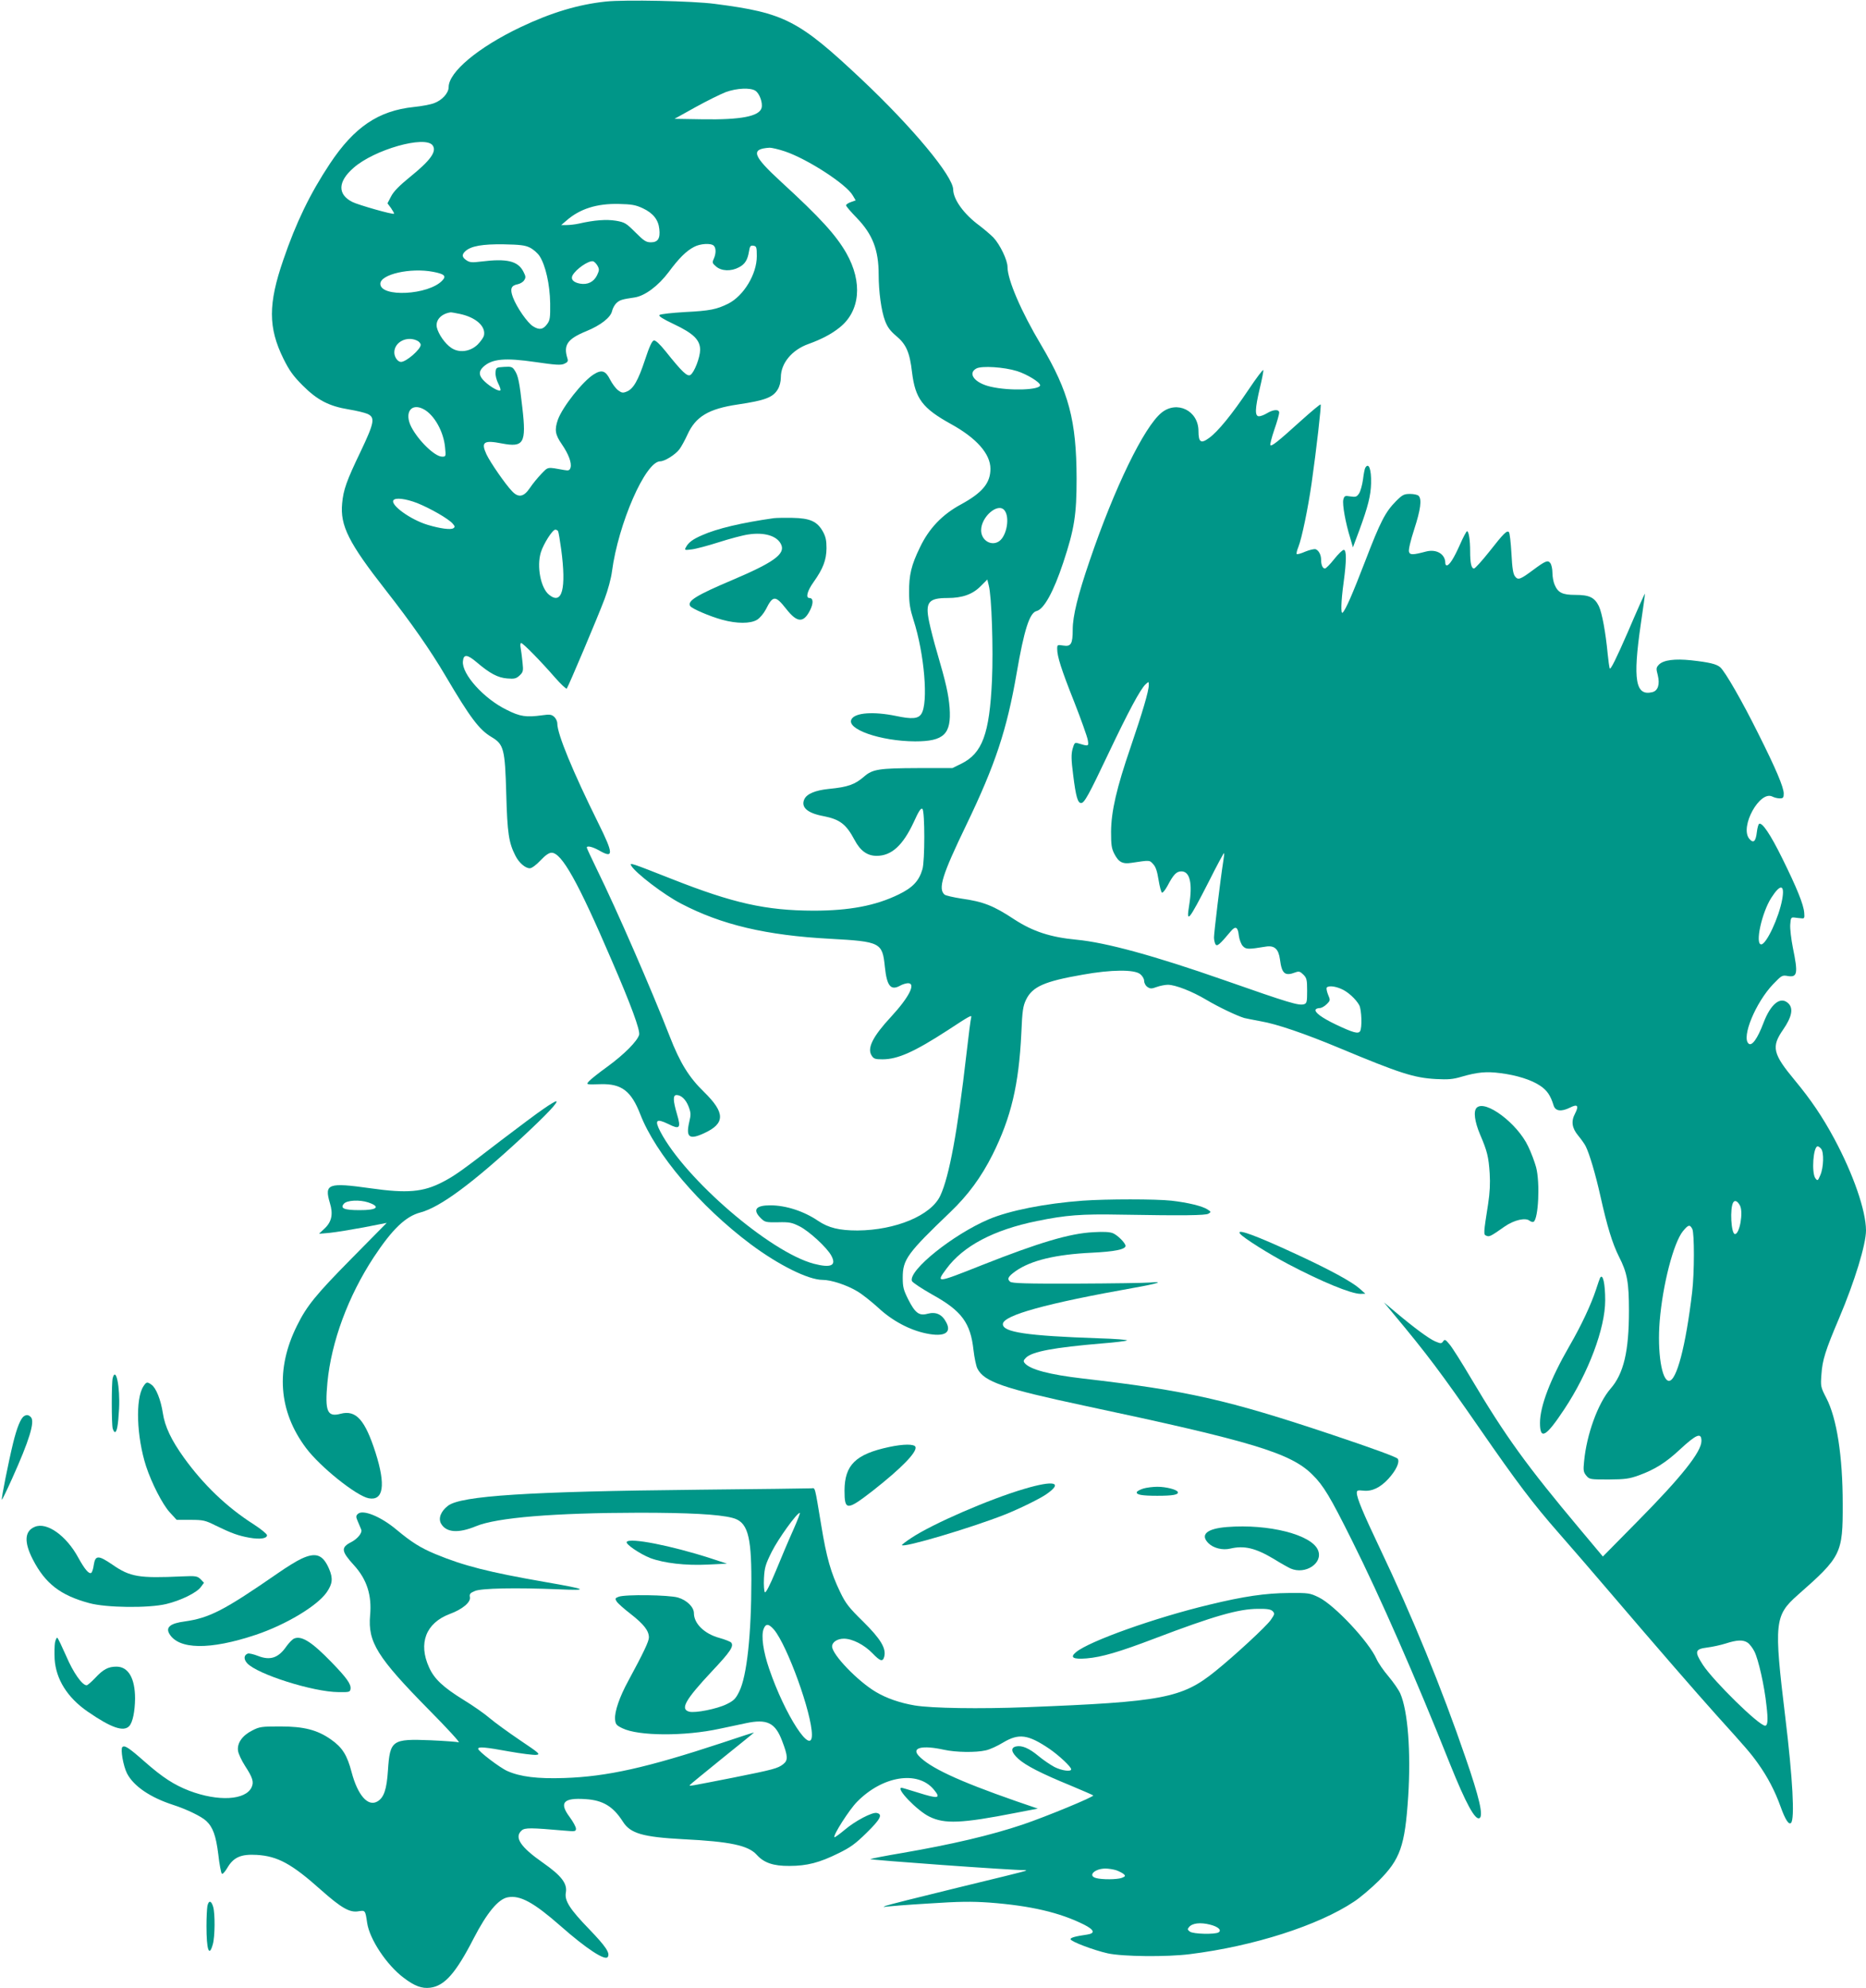 <?xml version="1.0" standalone="no"?>
<!DOCTYPE svg PUBLIC "-//W3C//DTD SVG 20010904//EN"
 "http://www.w3.org/TR/2001/REC-SVG-20010904/DTD/svg10.dtd">
<svg version="1.0" xmlns="http://www.w3.org/2000/svg"
 width="1202pt" height="1280pt" viewBox="0 0 1202 1280"
 preserveAspectRatio="xMidYMid meet">
<g transform="translate(0,1280) scale(0.1,-0.1)"
fill="#009688" stroke="none">
<path d="M3902 12790 c-178 -19 -351 -71 -549 -165 -273 -130 -463 -289 -463
-386 0 -38 -42 -84 -93 -103 -23 -9 -82 -20 -132 -25 -228 -24 -383 -129 -540
-365 -128 -193 -218 -379 -300 -619 -98 -284 -98 -436 1 -637 38 -76 62 -110
124 -172 94 -94 169 -133 297 -154 49 -8 103 -21 121 -29 49 -23 44 -55 -44
-240 -93 -193 -112 -249 -120 -335 -14 -144 42 -255 281 -560 163 -208 288
-387 384 -550 161 -273 218 -348 297 -395 79 -47 87 -76 95 -365 7 -254 16
-315 59 -399 23 -46 64 -81 93 -81 12 0 41 21 68 50 32 34 55 50 72 50 65 0
170 -187 386 -690 127 -293 185 -452 178 -482 -11 -40 -95 -125 -200 -202 -57
-41 -111 -84 -121 -95 -22 -24 -24 -24 76 -21 132 3 194 -44 252 -193 99 -256
384 -592 711 -837 181 -135 372 -230 464 -230 55 0 156 -33 224 -74 32 -19 92
-67 135 -106 89 -83 201 -143 309 -165 116 -24 165 4 128 72 -27 52 -67 69
-120 55 -54 -15 -80 4 -125 93 -30 60 -35 79 -35 140 0 116 30 157 305 420
116 111 200 225 274 372 119 239 169 449 185 782 6 144 11 174 30 214 41 85
118 119 366 162 183 33 331 34 369 4 15 -12 26 -30 26 -44 0 -13 9 -31 21 -39
18 -12 26 -13 61 0 22 8 55 14 72 14 48 -1 153 -41 247 -97 79 -47 195 -102
244 -117 11 -3 59 -12 106 -21 102 -17 288 -81 506 -172 393 -164 481 -192
623 -200 78 -4 108 -2 165 15 100 29 159 35 250 23 104 -13 200 -43 256 -81
44 -29 67 -63 86 -125 11 -39 49 -44 106 -16 49 25 59 13 33 -38 -27 -50 -20
-94 20 -142 19 -23 41 -54 48 -68 25 -49 65 -186 95 -321 44 -197 77 -305 120
-391 53 -103 64 -166 64 -349 0 -260 -34 -404 -119 -501 -81 -94 -154 -295
-170 -468 -6 -57 -4 -69 14 -91 20 -24 24 -25 144 -25 107 1 132 4 196 27 101
37 172 81 261 164 109 101 141 114 141 57 0 -70 -129 -232 -415 -521 l-220
-223 -145 173 c-345 411 -482 600 -704 974 -59 100 -121 198 -138 218 -27 33
-32 35 -42 20 -11 -15 -15 -15 -51 0 -41 18 -131 84 -255 188 l-75 63 58 -70
c218 -261 309 -382 559 -743 241 -348 343 -483 509 -672 80 -91 225 -259 324
-375 311 -364 564 -655 689 -794 195 -216 223 -248 270 -314 63 -88 110 -179
146 -279 30 -84 53 -118 67 -104 25 25 11 285 -37 681 -74 610 -69 654 80 786
281 247 291 267 290 587 0 306 -38 552 -106 682 -36 70 -37 74 -31 153 6 90
25 152 114 361 100 236 173 474 173 565 -1 128 -81 360 -205 591 -76 141 -150
250 -252 373 -144 173 -154 217 -77 328 56 81 67 136 35 168 -50 50 -114 1
-162 -126 -38 -100 -74 -150 -95 -132 -48 40 45 265 158 383 55 57 58 59 96
52 60 -9 65 17 31 182 -11 56 -19 123 -17 149 3 43 5 48 26 46 12 -2 32 -4 45
-5 20 -3 22 1 19 36 -4 53 -48 161 -142 351 -75 152 -129 233 -149 221 -4 -3
-11 -26 -14 -52 -7 -62 -22 -76 -49 -44 -63 77 69 315 150 271 12 -6 32 -11
46 -11 22 0 26 4 26 31 0 41 -51 161 -166 390 -101 203 -211 395 -243 423 -24
21 -70 32 -187 45 -106 11 -177 2 -207 -27 -19 -20 -20 -25 -8 -70 14 -58 1
-99 -35 -108 -109 -27 -127 78 -75 436 16 107 28 196 27 198 -2 1 -52 -111
-111 -249 -75 -172 -111 -244 -116 -232 -3 10 -9 52 -13 93 -13 137 -36 264
-57 308 -28 56 -61 72 -151 72 -84 0 -112 14 -134 66 -8 18 -14 53 -14 77 0
24 -6 51 -13 61 -16 22 -31 16 -112 -44 -82 -61 -96 -66 -115 -42 -13 15 -19
52 -24 149 -4 70 -11 132 -16 137 -13 13 -32 -5 -127 -126 -47 -59 -91 -108
-98 -108 -17 0 -25 33 -25 111 0 74 -9 129 -20 129 -4 0 -25 -39 -46 -87 -39
-88 -68 -133 -85 -133 -5 0 -9 7 -9 15 0 58 -57 92 -125 74 -83 -22 -103 -23
-109 -1 -4 12 10 71 34 145 41 126 50 193 28 215 -7 7 -32 12 -55 12 -39 0
-49 -5 -91 -47 -68 -69 -100 -130 -197 -383 -83 -215 -126 -314 -146 -334 -13
-14 -11 71 6 194 19 140 19 210 1 210 -8 0 -36 -27 -62 -60 -26 -33 -53 -60
-59 -60 -15 0 -25 22 -25 56 0 32 -15 60 -35 68 -9 3 -39 -4 -66 -15 -27 -12
-52 -19 -56 -16 -3 3 1 23 10 44 23 58 63 252 86 413 31 217 63 501 58 506 -3
3 -60 -45 -128 -106 -146 -132 -187 -165 -196 -156 -3 3 8 48 25 98 18 51 32
101 32 111 0 23 -36 22 -78 -3 -18 -11 -41 -20 -52 -20 -28 0 -26 48 5 180 14
57 24 110 23 117 -2 7 -44 -49 -95 -125 -108 -161 -198 -271 -255 -312 -52
-38 -68 -28 -68 45 0 131 -138 199 -238 118 -113 -92 -303 -483 -463 -953 -76
-222 -109 -356 -109 -443 0 -93 -11 -111 -61 -103 -38 6 -39 5 -39 -22 0 -48
26 -131 110 -342 44 -112 83 -222 87 -244 7 -42 6 -42 -64 -21 -19 6 -23 2
-34 -37 -9 -34 -9 -68 4 -168 17 -137 29 -180 51 -180 21 0 48 49 179 325 124
261 204 411 237 440 20 18 20 18 20 -6 0 -38 -41 -176 -117 -399 -90 -262
-125 -412 -126 -545 0 -84 3 -107 21 -142 28 -54 53 -67 111 -58 120 18 115
18 139 -8 17 -18 26 -46 35 -102 7 -43 17 -80 22 -82 6 -2 21 18 35 43 39 74
58 94 90 94 55 0 73 -77 50 -219 -20 -121 -3 -100 126 152 52 104 97 187 99
185 2 -2 -1 -28 -6 -58 -17 -107 -59 -455 -59 -485 0 -16 5 -37 10 -45 10 -15
27 -1 98 84 31 37 46 29 52 -27 3 -25 15 -56 25 -67 21 -23 35 -23 151 -4 54
8 80 -16 89 -83 12 -93 32 -109 100 -83 22 8 30 6 51 -15 21 -21 24 -33 24
-104 0 -70 -2 -80 -19 -86 -34 -11 -96 8 -516 155 -449 157 -760 242 -950 260
-169 16 -281 53 -400 130 -136 90 -201 115 -343 135 -51 8 -99 19 -107 25 -44
37 -17 125 140 450 186 386 261 612 324 977 48 278 83 388 128 399 48 12 110
125 172 312 72 217 86 308 86 542 -1 373 -50 558 -228 858 -129 216 -217 421
-217 503 0 44 -48 144 -91 190 -19 19 -59 53 -89 76 -100 73 -169 168 -170
233 -1 86 -262 400 -589 708 -406 382 -496 429 -946 487 -141 19 -581 28 -703
15z m965 -575 c26 -18 47 -77 39 -109 -14 -55 -133 -78 -381 -74 l-180 3 135
75 c74 41 162 84 195 97 71 26 161 30 192 8z m-2080 -351 c28 -39 -14 -97
-148 -205 -65 -53 -103 -91 -119 -122 l-24 -46 23 -31 c12 -18 21 -33 19 -36
-7 -7 -229 56 -269 76 -96 49 -93 131 8 219 133 118 462 211 510 145z m2270
-39 c145 -49 395 -211 436 -283 l19 -32 -31 -11 c-17 -6 -31 -15 -31 -21 0 -6
31 -42 70 -82 101 -105 140 -205 140 -364 0 -109 17 -234 41 -297 15 -40 33
-65 71 -97 65 -54 88 -105 103 -235 21 -170 67 -231 249 -332 166 -91 256
-193 256 -289 0 -92 -52 -154 -189 -229 -121 -65 -207 -155 -265 -277 -56
-115 -71 -178 -70 -291 0 -70 7 -109 28 -175 71 -219 97 -536 51 -606 -20 -32
-62 -35 -165 -13 -143 29 -259 21 -284 -20 -40 -64 185 -143 409 -144 186 0
234 47 222 216 -7 88 -24 163 -80 354 -20 67 -43 157 -52 201 -26 125 -4 152
119 152 94 0 160 23 212 75 l44 44 9 -37 c19 -68 30 -409 21 -612 -16 -345
-62 -470 -198 -537 l-57 -28 -225 0 c-246 -1 -289 -7 -343 -54 -60 -52 -104
-68 -227 -80 -89 -9 -143 -32 -159 -67 -23 -51 20 -89 122 -108 107 -21 147
-51 202 -154 37 -70 82 -102 142 -102 96 0 169 67 239 217 32 71 47 94 56 85
16 -16 16 -335 0 -388 -22 -76 -63 -119 -154 -163 -148 -72 -317 -104 -548
-104 -307 1 -517 48 -910 203 -267 105 -275 108 -264 87 27 -47 211 -188 322
-245 260 -136 548 -204 959 -226 326 -18 337 -24 353 -181 13 -124 38 -155
100 -120 14 8 35 14 48 15 54 1 10 -88 -108 -216 -118 -127 -156 -203 -125
-250 13 -21 23 -24 70 -24 98 0 205 48 418 186 145 95 159 103 153 83 -3 -8
-17 -115 -31 -239 -56 -489 -110 -785 -168 -908 -59 -127 -287 -222 -533 -224
-118 0 -187 17 -254 62 -91 62 -207 100 -308 100 -93 0 -115 -28 -63 -81 28
-28 33 -29 113 -28 73 2 90 -2 138 -26 62 -31 178 -138 205 -189 35 -64 -2
-81 -113 -52 -282 75 -828 545 -988 850 -39 75 -27 87 50 50 75 -38 84 -28 57
63 -26 88 -27 123 -3 123 30 0 60 -28 78 -75 15 -40 15 -52 4 -98 -23 -99 0
-117 95 -73 138 63 137 132 0 266 -97 94 -155 188 -221 358 -117 300 -342 817
-470 1077 -35 72 -64 134 -64 138 0 14 36 6 79 -18 95 -55 94 -23 -5 176 -164
331 -264 573 -264 641 0 14 -9 33 -20 43 -17 15 -29 17 -77 10 -104 -14 -142
-9 -229 35 -148 72 -290 231 -282 312 4 48 28 46 89 -6 86 -73 136 -99 196
-104 47 -4 58 -1 80 19 23 22 25 29 19 84 -3 33 -9 75 -12 93 -4 18 -2 32 3
32 12 0 124 -114 219 -223 37 -42 71 -74 75 -70 10 12 201 463 244 578 21 55
42 134 47 175 41 309 216 710 311 710 29 0 98 43 124 78 12 16 35 58 51 93 53
117 136 167 326 195 174 26 225 45 256 97 12 19 20 50 20 78 0 90 71 176 177
214 86 31 150 65 201 106 133 105 150 292 44 479 -67 117 -169 229 -420 459
-185 170 -199 212 -74 220 13 0 58 -10 99 -24z m-916 -366 c66 -31 100 -74
106 -133 7 -61 -9 -86 -54 -86 -31 0 -45 9 -100 64 -59 59 -68 65 -126 75 -61
10 -140 4 -240 -19 -23 -5 -58 -9 -77 -9 l-35 0 35 30 c86 75 195 109 335 106
84 -2 109 -6 156 -28z m-728 -253 c22 -11 50 -35 63 -55 38 -59 66 -181 68
-303 1 -94 -1 -110 -20 -135 -26 -35 -50 -39 -90 -14 -36 22 -105 121 -130
187 -20 54 -12 76 31 84 15 3 34 14 41 25 12 18 11 26 -4 55 -35 70 -106 87
-274 66 -56 -7 -72 -6 -93 8 -30 20 -32 37 -6 60 36 32 109 45 246 43 105 -2
137 -6 168 -21z m1185 12 c15 -15 15 -50 0 -84 -11 -24 -10 -29 15 -50 35 -30
97 -32 147 -5 39 20 56 48 65 104 5 32 10 38 28 35 20 -3 22 -9 22 -68 0 -115
-84 -254 -184 -305 -75 -37 -118 -46 -279 -54 -84 -5 -158 -13 -164 -19 -7 -7
21 -25 93 -59 127 -60 169 -102 169 -166 -1 -50 -38 -146 -63 -161 -20 -12
-53 19 -160 153 -38 47 -64 71 -75 69 -12 -2 -29 -39 -57 -124 -44 -133 -75
-188 -118 -205 -24 -10 -32 -9 -55 8 -15 11 -38 42 -52 69 -29 58 -54 66 -105
34 -71 -44 -201 -209 -231 -291 -23 -66 -18 -97 25 -159 44 -64 65 -121 56
-151 -6 -18 -12 -20 -41 -15 -112 20 -101 22 -147 -25 -23 -24 -57 -65 -74
-91 -39 -58 -74 -64 -115 -20 -44 46 -139 184 -164 236 -37 80 -19 94 99 71
141 -27 158 2 132 228 -19 169 -27 209 -50 243 -14 22 -22 25 -68 22 -50 -3
-52 -4 -55 -35 -2 -18 6 -49 17 -71 11 -22 18 -42 14 -45 -9 -9 -64 22 -100
56 -39 36 -42 65 -10 95 56 52 138 60 337 31 130 -19 163 -21 185 -11 22 10
26 17 20 35 -27 86 0 125 122 175 93 38 158 89 166 131 4 16 16 39 28 50 22
20 35 24 117 36 66 10 152 74 219 163 66 89 113 136 163 162 40 22 110 26 128
8z m-749 -129 c12 -22 12 -29 -3 -61 -21 -43 -61 -63 -110 -54 -43 8 -61 28
-48 53 23 41 102 96 132 91 8 -2 21 -15 29 -29z m-1059 -39 c73 -14 87 -27 59
-56 -88 -94 -399 -110 -399 -21 0 61 194 105 340 77z m172 -271 c104 -22 170
-81 155 -141 -4 -13 -22 -38 -41 -57 -48 -46 -120 -55 -170 -20 -40 27 -82 88
-92 131 -10 47 28 88 88 97 4 1 31 -4 60 -10z m-277 -171 c14 -6 25 -19 25
-28 0 -29 -93 -110 -127 -110 -21 0 -43 31 -43 61 0 66 79 107 145 77z m3866
-197 c64 -20 149 -72 149 -91 0 -31 -195 -38 -317 -10 -104 23 -153 86 -93
118 35 18 178 9 261 -17z m-3823 -245 c69 -36 130 -145 139 -247 6 -58 5 -59
-19 -59 -47 0 -153 103 -199 192 -46 91 -1 156 79 114z m-40 -605 c84 -34 198
-99 227 -131 16 -18 17 -23 5 -31 -18 -11 -85 -2 -165 22 -110 33 -240 127
-221 158 12 19 79 11 154 -18z m3782 -46 c36 -43 16 -162 -32 -198 -50 -37
-118 3 -118 69 0 87 108 180 150 129z m-2875 -135 c3 -5 12 -58 20 -117 34
-254 6 -359 -77 -293 -55 42 -82 184 -54 274 17 55 75 146 93 146 6 0 15 -4
18 -10z m7885 -2371 c-21 -116 -102 -289 -135 -289 -41 0 3 203 65 300 59 92
88 87 70 -11z m-2842 -575 c43 -17 97 -67 118 -106 15 -30 19 -145 5 -167 -12
-19 -46 -9 -156 43 -92 44 -140 80 -130 97 4 5 15 9 26 9 11 0 31 11 45 25 24
24 24 26 9 61 -8 20 -12 40 -9 45 8 14 51 11 92 -7z m3093 -1030 c19 -23 16
-121 -5 -169 -16 -38 -18 -39 -32 -21 -26 36 -14 206 15 206 4 0 15 -7 22 -16z
m-523 -365 c23 -43 -2 -184 -32 -184 -25 0 -34 168 -11 204 10 17 28 8 43 -20z
m-307 -151 c14 -27 14 -283 -1 -408 -41 -346 -100 -570 -149 -570 -47 0 -76
186 -60 384 19 234 89 505 150 580 35 42 44 44 60 14z m357 -2664 c12 -8 32
-34 43 -56 26 -51 65 -223 78 -350 11 -93 8 -128 -9 -128 -40 0 -332 287 -401
392 -55 85 -51 101 27 111 34 4 88 16 120 26 74 24 113 25 142 5z"/>
<path d="M4985 9464 c-206 -29 -367 -67 -463 -110 -60 -26 -88 -47 -104 -78
-10 -18 -7 -19 38 -13 27 3 105 24 174 46 69 22 154 45 190 50 104 16 187 -9
212 -65 28 -60 -48 -115 -312 -227 -236 -100 -294 -136 -274 -169 10 -16 125
-66 206 -88 95 -26 182 -26 225 0 18 11 43 41 57 68 45 90 61 90 131 1 70 -89
111 -91 153 -8 23 46 21 79 -4 79 -26 0 -14 46 27 103 61 86 82 141 83 217 0
51 -5 75 -24 109 -36 64 -82 85 -195 87 -49 1 -103 0 -120 -2z"/>
<path d="M8795 9789 c-4 -6 -11 -40 -15 -75 -5 -36 -16 -76 -25 -90 -15 -23
-22 -25 -56 -20 -36 6 -39 4 -46 -21 -7 -30 14 -149 45 -248 l17 -59 43 115
c54 148 72 218 74 298 2 90 -15 136 -37 100z"/>
<path d="M3504 5663 c-38 -25 -163 -119 -279 -207 -258 -199 -297 -226 -374
-266 -125 -65 -228 -74 -466 -40 -271 38 -297 29 -260 -95 22 -71 12 -121 -34
-164 l-36 -34 70 6 c39 4 137 20 218 35 l148 29 -228 -231 c-227 -230 -287
-303 -350 -431 -139 -279 -119 -551 58 -787 90 -121 325 -309 404 -324 95 -18
111 84 44 294 -68 212 -126 276 -225 250 -86 -23 -102 15 -85 200 25 264 134
557 298 807 120 182 206 264 301 289 128 34 335 187 660 488 157 146 234 228
214 228 -5 0 -41 -21 -78 -47z m-1133 -604 c84 -28 59 -51 -56 -50 -99 0 -126
12 -99 42 20 22 100 26 155 8z"/>
<path d="M9512 5668 c-22 -22 -13 -89 22 -172 46 -107 55 -144 62 -251 4 -62
1 -123 -10 -195 -30 -192 -31 -199 -11 -206 19 -8 27 -4 118 60 61 42 135 59
161 36 9 -6 19 -9 25 -6 31 20 42 251 16 351 -9 33 -31 93 -51 134 -69 148
-277 304 -332 249z"/>
<path d="M6975 5070 c-244 -18 -474 -64 -606 -120 -230 -98 -517 -328 -495
-397 4 -10 63 -49 132 -88 188 -104 246 -181 265 -358 6 -50 17 -103 25 -118
43 -85 169 -128 689 -239 1083 -230 1331 -305 1470 -445 70 -69 113 -140 254
-423 180 -360 409 -881 631 -1438 103 -256 163 -366 191 -349 25 16 -2 133
-91 390 -152 444 -345 914 -553 1350 -107 225 -147 321 -147 354 0 16 6 18 43
14 55 -6 109 20 161 77 50 55 73 106 60 128 -7 11 -160 67 -420 154 -679 227
-935 285 -1609 363 -215 25 -340 58 -374 99 -10 12 -9 18 8 35 40 40 183 66
491 92 80 6 151 15 159 19 8 4 -76 11 -185 14 -460 16 -614 39 -614 91 0 57
281 134 850 235 147 26 194 42 100 33 -36 -3 -250 -6 -476 -7 -328 -1 -414 2
-427 12 -22 18 -13 34 36 69 99 69 258 107 492 118 143 7 215 21 215 44 0 18
-50 68 -80 81 -21 9 -61 11 -128 7 -152 -8 -347 -66 -717 -212 -294 -117 -298
-117 -229 -24 108 147 304 251 584 308 186 38 284 46 540 41 408 -7 544 -5
564 6 18 11 18 12 -5 27 -33 22 -127 45 -234 57 -100 11 -416 11 -570 0z"/>
<path d="M7989 4856 c23 -27 181 -127 310 -195 217 -114 405 -191 465 -191
l31 1 -37 33 c-50 44 -191 121 -405 220 -265 123 -396 171 -364 132z"/>
<path d="M10307 4573 c-2 -5 -15 -39 -27 -78 -32 -96 -94 -229 -170 -360 -123
-213 -190 -388 -190 -496 0 -112 38 -91 157 89 156 235 263 521 263 700 0 108
-15 176 -33 145z"/>
<path d="M726 3928 c-8 -30 -8 -296 0 -325 4 -13 10 -23 14 -23 13 0 21 42 27
150 7 141 -20 275 -41 198z"/>
<path d="M924 3875 c-53 -80 -44 -326 17 -515 36 -109 105 -244 152 -296 l45
-49 89 0 c82 0 95 -3 163 -37 103 -50 145 -65 217 -78 68 -12 113 -5 113 16 0
8 -39 40 -87 71 -173 110 -324 256 -448 428 -82 114 -123 201 -136 287 -13 86
-44 163 -73 183 -28 20 -33 19 -52 -10z"/>
<path d="M154 3682 c-21 -14 -45 -73 -69 -170 -30 -123 -78 -363 -73 -367 2
-2 32 60 67 138 109 242 146 362 121 392 -14 16 -29 19 -46 7z"/>
<path d="M5727 3484 c-216 -46 -286 -116 -287 -280 0 -131 15 -131 184 0 182
143 285 248 273 281 -8 19 -76 19 -170 -1z"/>
<path d="M6600 3215 c-226 -66 -594 -226 -729 -316 -34 -22 -61 -43 -61 -46 0
-22 445 110 663 196 95 38 228 103 270 133 107 75 46 89 -143 33z"/>
<path d="M7366 3217 c-22 -7 -41 -17 -43 -23 -6 -17 32 -24 132 -24 100 0 138
7 132 24 -5 16 -75 34 -132 34 -27 0 -68 -5 -89 -11z"/>
<path d="M4495 3209 c-1092 -11 -1525 -39 -1609 -103 -46 -35 -64 -81 -45
-115 33 -58 111 -64 225 -17 134 56 506 86 1049 87 320 0 513 -10 602 -33 97
-24 123 -109 123 -398 0 -355 -29 -621 -78 -720 -23 -47 -35 -59 -82 -82 -61
-30 -201 -58 -240 -48 -60 16 -27 75 145 259 119 126 144 163 125 186 -5 6
-40 20 -76 30 -96 26 -164 92 -164 159 0 39 -45 84 -103 101 -59 17 -339 21
-382 5 -23 -9 -24 -12 -13 -30 7 -12 48 -48 92 -82 83 -65 116 -107 116 -150
0 -25 -35 -99 -132 -278 -57 -104 -90 -200 -86 -249 3 -32 8 -39 48 -58 102
-50 400 -52 625 -3 50 10 126 27 170 36 136 29 189 3 233 -114 38 -99 39 -125
7 -150 -35 -27 -59 -34 -324 -87 -286 -56 -283 -56 -277 -47 2 4 97 81 209
172 113 91 205 165 204 166 -1 1 -94 -29 -207 -67 -482 -159 -739 -217 -1015
-226 -173 -6 -284 8 -367 45 -48 21 -188 128 -188 143 0 15 46 11 199 -17 79
-14 158 -24 175 -22 29 3 21 10 -104 94 -74 50 -162 114 -194 141 -32 28 -109
82 -170 119 -131 81 -189 135 -222 209 -71 155 -21 286 133 344 82 30 136 76
130 108 -4 21 1 27 32 40 42 18 262 22 536 11 205 -9 192 -1 -84 47 -362 63
-524 104 -707 180 -94 39 -153 76 -249 156 -102 86 -219 133 -250 102 -13 -12
-13 -19 1 -51 9 -20 18 -43 21 -50 8 -20 -24 -60 -66 -81 -66 -34 -63 -58 19
-148 83 -91 116 -193 104 -323 -15 -172 45 -269 380 -609 116 -117 202 -211
191 -208 -11 3 -92 9 -181 13 -249 10 -262 1 -275 -193 -8 -124 -26 -178 -70
-202 -60 -33 -125 42 -164 189 -29 111 -60 160 -133 211 -88 62 -175 84 -327
84 -120 0 -134 -2 -180 -26 -64 -32 -98 -81 -92 -129 2 -20 23 -64 46 -100 49
-75 57 -103 42 -136 -38 -84 -215 -94 -402 -23 -98 38 -171 85 -287 187 -103
91 -130 108 -144 94 -13 -13 6 -122 30 -169 42 -82 149 -155 297 -203 87 -28
182 -74 213 -103 43 -40 63 -94 78 -215 7 -64 18 -120 23 -125 5 -5 20 12 35
37 40 69 88 90 190 84 134 -8 225 -57 414 -226 131 -116 185 -147 241 -137 44
7 44 7 56 -75 16 -106 126 -271 235 -353 71 -54 118 -71 172 -64 92 12 164 93
280 319 85 164 158 252 219 263 80 15 168 -34 339 -184 168 -148 289 -227 305
-200 16 25 -13 68 -119 178 -126 130 -161 185 -151 237 10 57 -28 108 -147
191 -146 102 -187 164 -138 208 20 19 61 18 278 -1 67 -6 72 -5 72 13 0 11
-18 44 -40 74 -70 93 -42 126 102 116 112 -7 178 -47 241 -146 48 -75 127 -98
387 -112 303 -15 421 -40 475 -101 46 -51 107 -72 210 -71 113 0 194 21 315
81 78 38 110 61 183 133 89 87 105 119 64 127 -29 6 -138 -51 -205 -108 -35
-29 -65 -51 -67 -48 -11 10 96 178 146 228 163 166 389 203 493 80 50 -60 32
-63 -104 -20 -52 16 -98 30 -102 30 -43 1 100 -148 179 -186 98 -48 206 -44
558 25 l140 27 -140 48 c-376 131 -559 217 -629 294 -45 51 27 67 164 37 76
-17 206 -19 270 -4 25 5 75 28 111 50 102 61 161 53 300 -41 62 -43 139 -115
139 -131 0 -17 -61 -9 -108 15 -26 14 -72 45 -102 70 -61 51 -108 71 -146 62
-36 -9 -30 -38 16 -80 48 -43 147 -94 335 -171 77 -32 143 -61 147 -64 9 -8
-307 -138 -452 -187 -208 -70 -456 -128 -780 -184 -102 -17 -193 -35 -204 -39
-14 -5 925 -73 993 -71 8 0 12 -2 10 -4 -2 -2 -202 -52 -444 -110 -242 -59
-449 -111 -460 -116 -18 -8 -17 -9 5 -5 14 2 136 12 272 20 198 13 275 14 391
6 266 -20 454 -64 610 -142 67 -34 73 -56 20 -64 -77 -11 -108 -20 -107 -30 2
-15 150 -71 240 -91 97 -21 378 -24 529 -5 411 51 828 185 1057 338 40 26 110
86 158 133 140 140 170 224 191 545 18 286 -2 550 -51 662 -10 23 -44 72 -75
109 -32 37 -67 88 -78 113 -49 111 -270 347 -372 397 -58 28 -65 29 -195 28
-146 -1 -287 -21 -509 -75 -348 -83 -775 -235 -860 -306 -41 -34 -19 -47 68
-40 97 8 210 41 441 129 376 143 539 190 663 190 59 1 83 -3 95 -15 14 -15 13
-20 -12 -56 -29 -42 -235 -232 -358 -331 -214 -173 -340 -197 -1213 -231 -308
-12 -612 -7 -722 11 -95 16 -182 46 -251 87 -118 70 -282 241 -282 293 0 28
34 50 76 50 54 0 131 -39 184 -94 50 -52 67 -57 76 -21 13 53 -23 113 -136
225 -92 90 -113 117 -148 190 -60 124 -88 222 -122 430 -43 258 -38 240 -63
238 -12 -1 -341 -5 -732 -9z m614 -261 c-28 -62 -78 -180 -111 -261 -39 -94
-65 -144 -71 -138 -5 5 -8 45 -6 89 4 70 9 89 51 173 42 83 161 249 180 249 4
0 -16 -51 -43 -112z m-123 -640 c86 -103 244 -539 244 -677 0 -140 -174 128
-275 424 -39 113 -53 214 -36 258 14 36 33 34 67 -5z m2205 -1549 c19 -7 40
-18 48 -25 12 -11 10 -15 -13 -24 -30 -11 -127 -12 -166 -1 -55 15 -9 61 61
61 20 0 51 -5 70 -11z m604 -350 c52 -13 77 -36 54 -50 -23 -14 -163 -11 -184
5 -16 12 -17 16 -6 29 21 26 73 32 136 16z"/>
<path d="M224 2970 c-66 -27 -70 -98 -13 -209 80 -156 178 -232 364 -282 109
-30 382 -33 495 -6 93 22 198 73 224 110 l20 27 -22 23 c-21 20 -30 22 -120
18 -278 -13 -334 -3 -447 75 -92 63 -111 62 -121 -1 -3 -25 -11 -48 -16 -51
-15 -10 -42 22 -84 98 -77 142 -203 231 -280 198z"/>
<path d="M7905 2969 c-131 -10 -176 -49 -121 -104 32 -32 91 -47 141 -35 90
21 162 4 281 -67 43 -27 92 -54 107 -61 96 -42 212 35 177 118 -41 100 -318
170 -585 149z"/>
<path d="M4037 2873 c-9 -14 86 -78 152 -104 89 -33 228 -49 369 -42 l125 6
-104 34 c-257 83 -524 135 -542 106z"/>
<path d="M1942 2765 c-29 -13 -97 -55 -150 -92 -350 -242 -442 -289 -602 -312
-92 -12 -123 -37 -100 -78 59 -104 262 -107 558 -8 194 65 395 186 456 273 38
55 42 90 16 151 -40 93 -85 109 -178 66z"/>
<path d="M354 2224 c-3 -19 -4 -68 -2 -107 9 -129 82 -246 212 -336 152 -105
233 -133 269 -93 22 24 36 94 37 176 0 131 -43 206 -120 206 -53 0 -85 -17
-138 -74 -24 -25 -48 -46 -54 -46 -29 0 -87 83 -132 189 -27 61 -52 114 -57
117 -4 2 -11 -12 -15 -32z"/>
<path d="M1895 2251 c-12 -5 -33 -27 -49 -49 -52 -76 -105 -94 -184 -63 -28
11 -58 18 -66 15 -26 -10 -27 -36 -4 -62 65 -71 425 -185 588 -186 70 -1 75 0
78 21 4 30 -24 70 -122 171 -127 131 -193 173 -241 153z"/>
<path d="M1336 529 c-3 -17 -6 -75 -6 -129 0 -154 17 -204 41 -117 14 49 15
198 2 241 -12 41 -29 43 -37 5z"/>
</g>
</svg>
